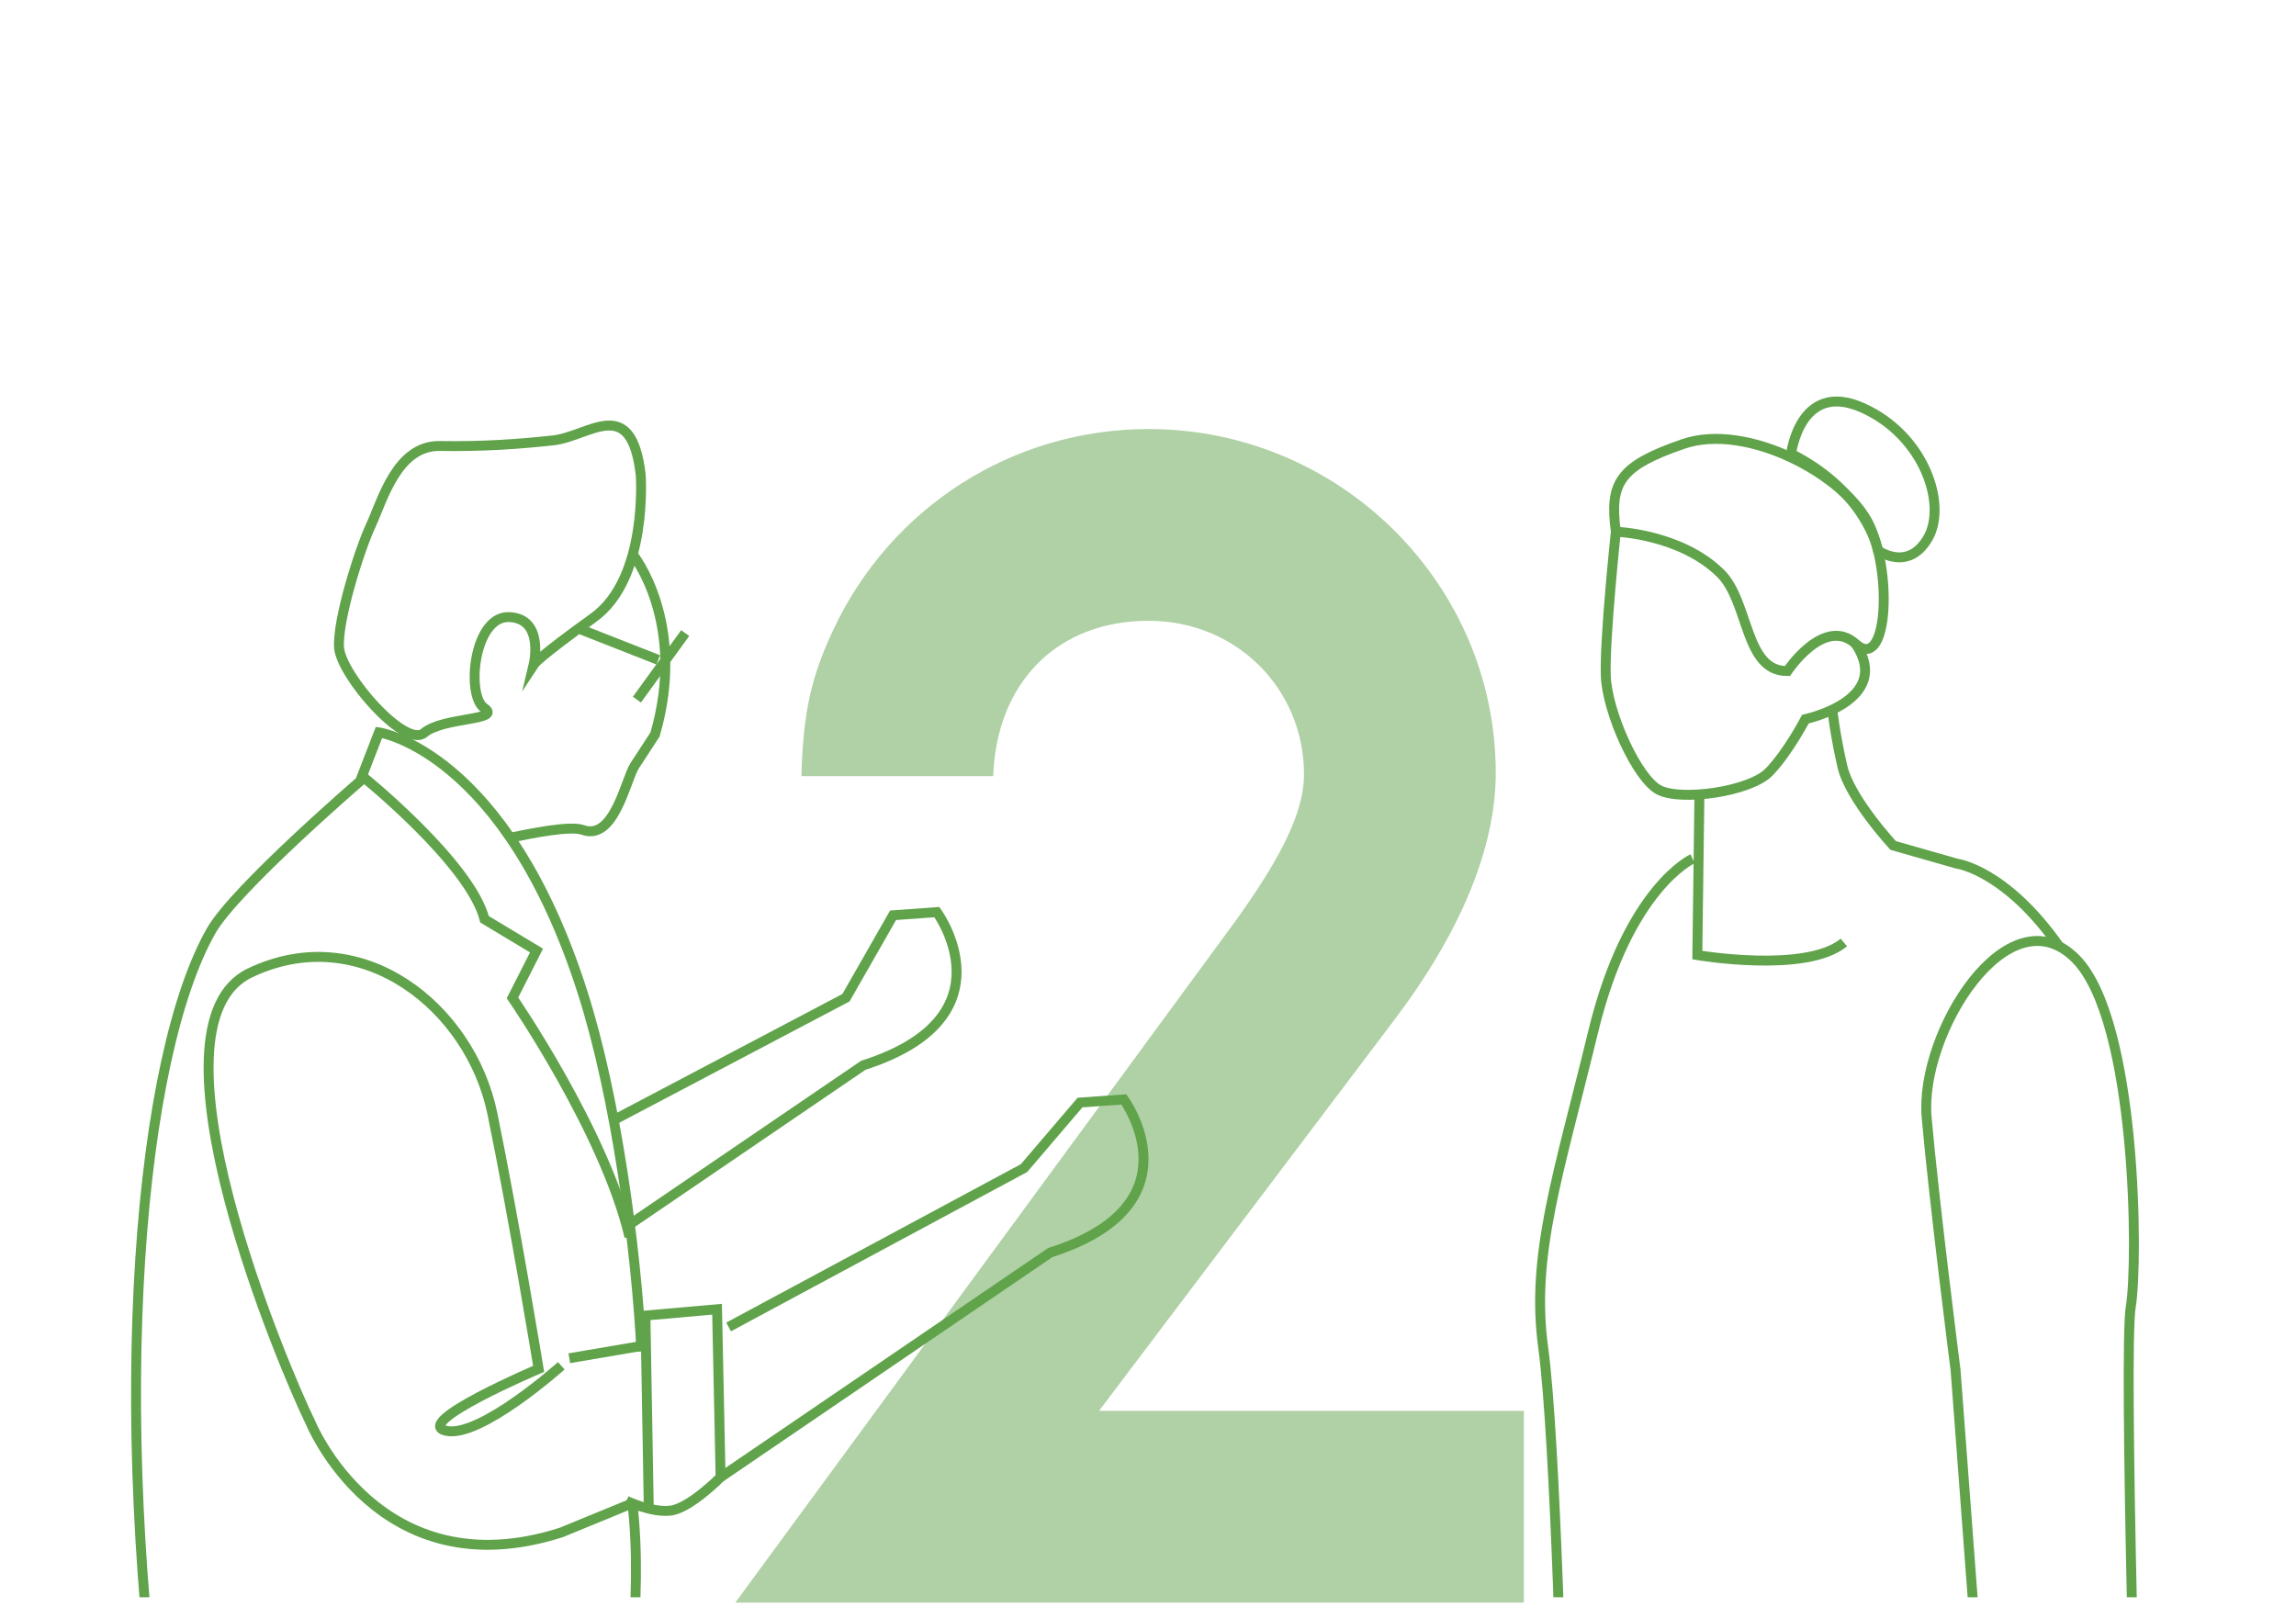 <?xml version="1.0" encoding="utf-8"?>
<!-- Generator: Adobe Illustrator 16.0.0, SVG Export Plug-In . SVG Version: 6.00 Build 0)  -->
<!DOCTYPE svg PUBLIC "-//W3C//DTD SVG 1.1//EN" "http://www.w3.org/Graphics/SVG/1.1/DTD/svg11.dtd">
<svg version="1.1" id="レイヤー_1" xmlns="http://www.w3.org/2000/svg" xmlns:xlink="http://www.w3.org/1999/xlink" x="0px"
	 y="0px" width="1200px" height="840px" viewBox="0 0 1200 840" enable-background="new 0 0 1200 840" xml:space="preserve">
<g>
	<path fill="#AFD1A5" d="M646.112,480.879c24.192-33.692,35.426-57.018,35.426-76.029c0-44.934-35.426-80.357-81.221-80.357
		c-47.516,0-79.488,31.969-81.212,81.215H418.872c0.864-33.691,5.188-51.844,16.416-76.034
		c30.235-64.799,94.173-105.407,165.018-105.407c100.228,0,181.445,81.215,181.445,179.705c0,38.89-18.147,82.945-52.703,128.734
		L574.393,737.486h222.05v100.217H384.31L646.112,480.879z"/>
</g>
<g>
	<g>
		<g>
			<g>
				<defs>
					<rect id="SVGID_1_" x="0" y="116.367" width="1200.593" height="718.531"/>
				</defs>
				<clipPath id="SVGID_2_">
					<use xlink:href="#SVGID_1_"  overflow="visible"/>
				</clipPath>
				<path clip-path="url(#SVGID_2_)" fill="none" stroke="#60A34B" stroke-width="5.184" stroke-miterlimit="10" d="
					M334.856,248.074c0,0,4.089,54.236-24.735,74.863c-28.76,20.645-31.188,24.401-31.188,24.401s5.733-24.062-12.819-24.776
					c-18.516-0.708-22.648,40.908-13.035,47.521c9.644,6.596-21.557,4.647-31.42,13.013c-9.838,8.352-43.561-30.276-44.469-44.712
					c-0.884-14.448,10.742-51.185,16.698-63.916c5.917-12.709,13.525-41.67,35.934-41.343c22.442,0.346,40.77-0.917,59.435-2.953
					C307.914,228.103,329.883,205.731,334.856,248.074z"/>
			</g>
		</g>
	</g>
	<g>
		<g>
			<g>
				<defs>
					<rect id="SVGID_3_" x="0" y="116.367" width="1200.593" height="718.531"/>
				</defs>
				<clipPath id="SVGID_4_">
					<use xlink:href="#SVGID_3_"  overflow="visible"/>
				</clipPath>
				
					<line clip-path="url(#SVGID_4_)" fill="none" stroke="#60A34B" stroke-width="5.184" stroke-miterlimit="10" x1="302.396" y1="328.568" x2="344.047" y2="344.928"/>
			</g>
		</g>
	</g>
	<g>
		<g>
			<g>
				<defs>
					<rect id="SVGID_5_" x="0" y="116.367" width="1200.593" height="718.531"/>
				</defs>
				<clipPath id="SVGID_6_">
					<use xlink:href="#SVGID_5_"  overflow="visible"/>
				</clipPath>
				<path clip-path="url(#SVGID_6_)" fill="none" stroke="#60A34B" stroke-width="5.184" stroke-miterlimit="10" d="
					M330.716,289.773"/>
			</g>
		</g>
	</g>
	<g>
		<g>
			<g>
				<defs>
					<rect id="SVGID_7_" x="0" y="116.367" width="1200.593" height="718.531"/>
				</defs>
				<clipPath id="SVGID_8_">
					<use xlink:href="#SVGID_7_"  overflow="visible"/>
				</clipPath>
				
					<line clip-path="url(#SVGID_8_)" fill="none" stroke="#60A34B" stroke-width="5.184" stroke-miterlimit="10" x1="358.117" y1="330.927" x2="332.88" y2="365.69"/>
			</g>
		</g>
	</g>
	<g>
		<g>
			<g>
				<defs>
					<rect id="SVGID_9_" x="0" y="116.367" width="1200.593" height="718.531"/>
				</defs>
				<clipPath id="SVGID_10_">
					<use xlink:href="#SVGID_9_"  overflow="visible"/>
				</clipPath>
				<path clip-path="url(#SVGID_10_)" fill="none" stroke="#60A34B" stroke-width="5.184" stroke-miterlimit="10" d="
					M330.716,289.773c0,0,28.627,35.438,11.638,94.15c0,0-5.992,9.144-10.673,16.363c-4.658,7.27-10.626,39.434-27.063,33.532
					c-6.774-2.394-27.115,1.875-37.952,4.062"/>
			</g>
		</g>
	</g>
	<g>
		<g>
			<g>
				<defs>
					<rect id="SVGID_11_" x="0" y="116.367" width="1200.593" height="718.531"/>
				</defs>
				<clipPath id="SVGID_12_">
					<use xlink:href="#SVGID_11_"  overflow="visible"/>
				</clipPath>
				<path clip-path="url(#SVGID_12_)" fill="none" stroke="#60A34B" stroke-width="5.184" stroke-miterlimit="10" d="
					M335.252,706.442c-2.774-54.052-13.117-132.267-30.692-187.473c-40.304-126.56-106.491-136.147-106.491-136.147l-9.888,25.543
					c0,0-65.208,56.185-77.708,77.982C73.208,551.495,56.41,731.08,86.865,933.509"/>
			</g>
		</g>
	</g>
	<g>
		<g>
			<g>
				<defs>
					<rect id="SVGID_13_" x="0" y="116.367" width="1200.593" height="718.531"/>
				</defs>
				<clipPath id="SVGID_14_">
					<use xlink:href="#SVGID_13_"  overflow="visible"/>
				</clipPath>
				<path clip-path="url(#SVGID_14_)" fill="none" stroke="#60A34B" stroke-width="5.184" stroke-miterlimit="10" d="
					M293.356,713.907c0,0-42.542,38.116-60.341,33.967c-17.811-4.173,48.498-32.348,48.498-32.348s-12.766-77.917-24.177-133.45
					c-11.409-55.535-68.449-101.312-126.697-73.522c-58.257,27.788,18.219,207.812,31.556,234.87c0,0,35.729,88.269,131.176,57.6
					l37.072-15.229"/>
			</g>
		</g>
	</g>
	<g>
		<g>
			<g>
				<defs>
					<rect id="SVGID_15_" x="0" y="116.367" width="1200.593" height="718.531"/>
				</defs>
				<clipPath id="SVGID_16_">
					<use xlink:href="#SVGID_15_"  overflow="visible"/>
				</clipPath>
				<path clip-path="url(#SVGID_16_)" fill="none" stroke="#60A34B" stroke-width="5.184" stroke-miterlimit="10" d="
					M189.241,405.622c0,0,56.466,45.463,64.017,74.911l27.157,16.335l-12.582,24.733c0,0,48.302,70.095,61.146,124.896"/>
			</g>
		</g>
	</g>
	<g>
		<g>
			<g>
				<defs>
					<rect id="SVGID_17_" x="0" y="116.367" width="1200.593" height="718.531"/>
				</defs>
				<clipPath id="SVGID_18_">
					<use xlink:href="#SVGID_17_"  overflow="visible"/>
				</clipPath>
				<path clip-path="url(#SVGID_18_)" fill="none" stroke="#60A34B" stroke-width="5.184" stroke-miterlimit="10" d="
					M327.376,784.484c0,0,12.843,6.221,22.913,5.161c10.078-1.048,26.33-17.489,26.33-17.489l-1.851-87.805l-37.435,3.314
					l1.721,99.239"/>
			</g>
		</g>
	</g>
	<g>
		<g>
			<g>
				<defs>
					<rect id="SVGID_19_" x="0" y="116.367" width="1200.593" height="718.531"/>
				</defs>
				<clipPath id="SVGID_20_">
					<use xlink:href="#SVGID_19_"  overflow="visible"/>
				</clipPath>
				<path clip-path="url(#SVGID_20_)" fill="none" stroke="#60A34B" stroke-width="5.184" stroke-miterlimit="10" d="
					M380.806,693.614l154.396-83.036l29.263-34.253l22.895-1.647c0,0,40.289,54.963-38.452,80.061l-172.292,117.42"/>
			</g>
		</g>
	</g>
	<g>
		<g>
			<g>
				<defs>
					<rect id="SVGID_21_" x="0" y="116.367" width="1200.593" height="718.531"/>
				</defs>
				<clipPath id="SVGID_22_">
					<use xlink:href="#SVGID_21_"  overflow="visible"/>
				</clipPath>
				<path clip-path="url(#SVGID_22_)" fill="none" stroke="#60A34B" stroke-width="5.184" stroke-miterlimit="10" d="
					M320.207,585.768l121.939-64.255l24.618-43.087l22.886-1.655c0,0,40.298,54.963-38.446,80.061L329.21,639.969"/>
			</g>
		</g>
	</g>
	<g>
		<g>
			<g>
				<defs>
					<rect id="SVGID_23_" x="0" y="116.367" width="1200.593" height="718.531"/>
				</defs>
				<clipPath id="SVGID_24_">
					<use xlink:href="#SVGID_23_"  overflow="visible"/>
				</clipPath>
				
					<line clip-path="url(#SVGID_24_)" fill="none" stroke="#60A34B" stroke-width="5.184" stroke-miterlimit="10" x1="297.544" y1="709.969" x2="337.604" y2="703.14"/>
			</g>
		</g>
	</g>
	<g>
		<g>
			<g>
				<defs>
					<rect id="SVGID_25_" x="0" y="116.367" width="1200.593" height="718.531"/>
				</defs>
				<clipPath id="SVGID_26_">
					<use xlink:href="#SVGID_25_"  overflow="visible"/>
				</clipPath>
				<path clip-path="url(#SVGID_26_)" fill="none" stroke="#60A34B" stroke-width="5.184" stroke-miterlimit="10" d="
					M844.518,277.922c0,0,34.015,1.201,54.814,21.872c14.903,14.846,12.429,51.163,34.857,50.974c0,0,19.252-29.05,35.657-14.221
					c16.383,14.84,19.356-35.152,7.43-61.5c-11.939-26.312-64.018-54.504-97.508-42.984
					C846.304,243.573,841.101,252.36,844.518,277.922z"/>
			</g>
		</g>
	</g>
	<g>
		<g>
			<g>
				<defs>
					<rect id="SVGID_27_" x="0" y="116.367" width="1200.593" height="718.531"/>
				</defs>
				<clipPath id="SVGID_28_">
					<use xlink:href="#SVGID_27_"  overflow="visible"/>
				</clipPath>
				<path clip-path="url(#SVGID_28_)" fill="none" stroke="#60A34B" stroke-width="5.184" stroke-miterlimit="10" d="
					M844.518,277.922c0,0-6,56.438-5.25,75.506c0.75,19.055,16.322,53.594,27.871,59.517c11.489,5.929,47.608,0.905,57.588-9.522
					c9.977-10.441,18.847-27.516,18.847-27.516s46.087-9.87,26.275-39.358"/>
			</g>
		</g>
	</g>
	<g>
		<g>
			<g>
				<defs>
					<rect id="SVGID_29_" x="0" y="116.367" width="1200.593" height="718.531"/>
				</defs>
				<clipPath id="SVGID_30_">
					<use xlink:href="#SVGID_29_"  overflow="visible"/>
				</clipPath>
				<path clip-path="url(#SVGID_30_)" fill="none" stroke="#60A34B" stroke-width="5.184" stroke-miterlimit="10" d="
					M936.132,237.175c0,0,4.605-38.438,37.099-24.108c32.502,14.34,44.682,50.891,34.252,68.452
					c-10.417,17.591-25.99,6.185-25.99,6.185S975.921,257.396,936.132,237.175z"/>
			</g>
		</g>
	</g>
	<g>
		<g>
			<g>
				<defs>
					<rect id="SVGID_31_" x="0" y="116.367" width="1200.593" height="718.531"/>
				</defs>
				<clipPath id="SVGID_32_">
					<use xlink:href="#SVGID_31_"  overflow="visible"/>
				</clipPath>
				<path clip-path="url(#SVGID_32_)" fill="none" stroke="#60A34B" stroke-width="5.184" stroke-miterlimit="10" d="
					M893.021,416.914"/>
			</g>
		</g>
	</g>
	<g>
		<g>
			<g>
				<defs>
					<rect id="SVGID_33_" x="0" y="116.367" width="1200.593" height="718.531"/>
				</defs>
				<clipPath id="SVGID_34_">
					<use xlink:href="#SVGID_33_"  overflow="visible"/>
				</clipPath>
				<path clip-path="url(#SVGID_34_)" fill="none" stroke="#60A34B" stroke-width="5.184" stroke-miterlimit="10" d="
					M957.656,370.929c0,0,1.396,12.954,5.286,29.788c3.857,16.821,26.526,41.223,26.526,41.223l33.336,9.513
					c0,0,25.287,3.181,53.442,43.262"/>
			</g>
		</g>
	</g>
	<g>
		<g>
			<g>
				<defs>
					<rect id="SVGID_35_" x="0" y="116.367" width="1200.593" height="718.531"/>
				</defs>
				<clipPath id="SVGID_36_">
					<use xlink:href="#SVGID_35_"  overflow="visible"/>
				</clipPath>
				<path clip-path="url(#SVGID_36_)" fill="none" stroke="#60A34B" stroke-width="5.184" stroke-miterlimit="10" d="
					M1084.43,1037.355l1.369,27.508c0,0-139.439,61.686-262.771-14.564l-6.132-136.666c0,0-3.762-161.014-10.346-209.227
					c-6.584-48.206,7.855-89.869,26.121-165.132c18.237-75.237,51.933-90.382,51.933-90.382"/>
			</g>
		</g>
	</g>
	<g>
		<g>
			<g>
				<defs>
					<rect id="SVGID_37_" x="0" y="116.367" width="1200.593" height="718.531"/>
				</defs>
				<clipPath id="SVGID_38_">
					<use xlink:href="#SVGID_37_"  overflow="visible"/>
				</clipPath>
				<path clip-path="url(#SVGID_38_)" fill="none" stroke="#60A34B" stroke-width="5.184" stroke-miterlimit="10" d="
					M888.176,417.152l-1.071,82.09c0,0,56.873,9.744,76.589-6.59"/>
			</g>
		</g>
	</g>
	<g>
		<g>
			<g>
				<defs>
					<rect id="SVGID_39_" x="0" y="116.367" width="1200.593" height="718.531"/>
				</defs>
				<clipPath id="SVGID_40_">
					<use xlink:href="#SVGID_39_"  overflow="visible"/>
				</clipPath>
				<path clip-path="url(#SVGID_40_)" fill="none" stroke="#60A34B" stroke-width="5.184" stroke-miterlimit="10" d="
					M1006.959,584.111c3.846,43.896,15.118,132.082,15.118,132.082l17.968,239.411c0,0,3.834,18.46,31.44,17.097
					c27.599-1.369,46.185-2.286,46.185-2.286s-7.967-264.321-4.024-287.396c3.94-23.097,3.096-149.695-28.74-181.817
					C1049.615,465.572,1003.065,540.239,1006.959,584.111z"/>
			</g>
		</g>
	</g>
	<g>
		<g>
			<g>
				<defs>
					<rect id="SVGID_41_" x="0" y="116.367" width="1200.593" height="718.531"/>
				</defs>
				<clipPath id="SVGID_42_">
					<use xlink:href="#SVGID_41_"  overflow="visible"/>
				</clipPath>
				<path clip-path="url(#SVGID_42_)" fill="none" stroke="#60A34B" stroke-width="5.184" stroke-miterlimit="10" d="
					M1055.688,973.486c0,0,1.619,17.984,5.501,24.907c3.905,6.935,5.774,30.282,19.239,29.608
					c13.488-0.666,42.358-6.353,42.74-27.009c0.404-20.627-12.869-30.223-12.869-30.223"/>
			</g>
		</g>
	</g>
	<g>
		<g>
			<g>
				<defs>
					<rect id="SVGID_43_" x="0" y="116.367" width="1200.593" height="718.531"/>
				</defs>
				<clipPath id="SVGID_44_">
					<use xlink:href="#SVGID_43_"  overflow="visible"/>
				</clipPath>
				<path clip-path="url(#SVGID_44_)" fill="none" stroke="#60A34B" stroke-width="5.184" stroke-miterlimit="10" d="
					M818.23,967.111c-11.704-6.762-34.789-25.023-25.717-43.557c9.084-18.543,25.273-21.021,25.273-21.021"/>
			</g>
		</g>
	</g>
	<g>
		<g>
			<g>
				<defs>
					<rect id="SVGID_45_" x="0" y="116.367" width="1200.593" height="718.531"/>
				</defs>
				<clipPath id="SVGID_46_">
					<use xlink:href="#SVGID_45_"  overflow="visible"/>
				</clipPath>
				<path clip-path="url(#SVGID_46_)" fill="none" stroke="#60A34B" stroke-width="5.184" stroke-miterlimit="10" d="
					M325.888,897.382c0,0,10.704-59.429,4.646-111.532"/>
			</g>
		</g>
	</g>
</g>
<rect x="0" y="116.271" fill="none" width="1200.593" height="839.571"/>
</svg>
